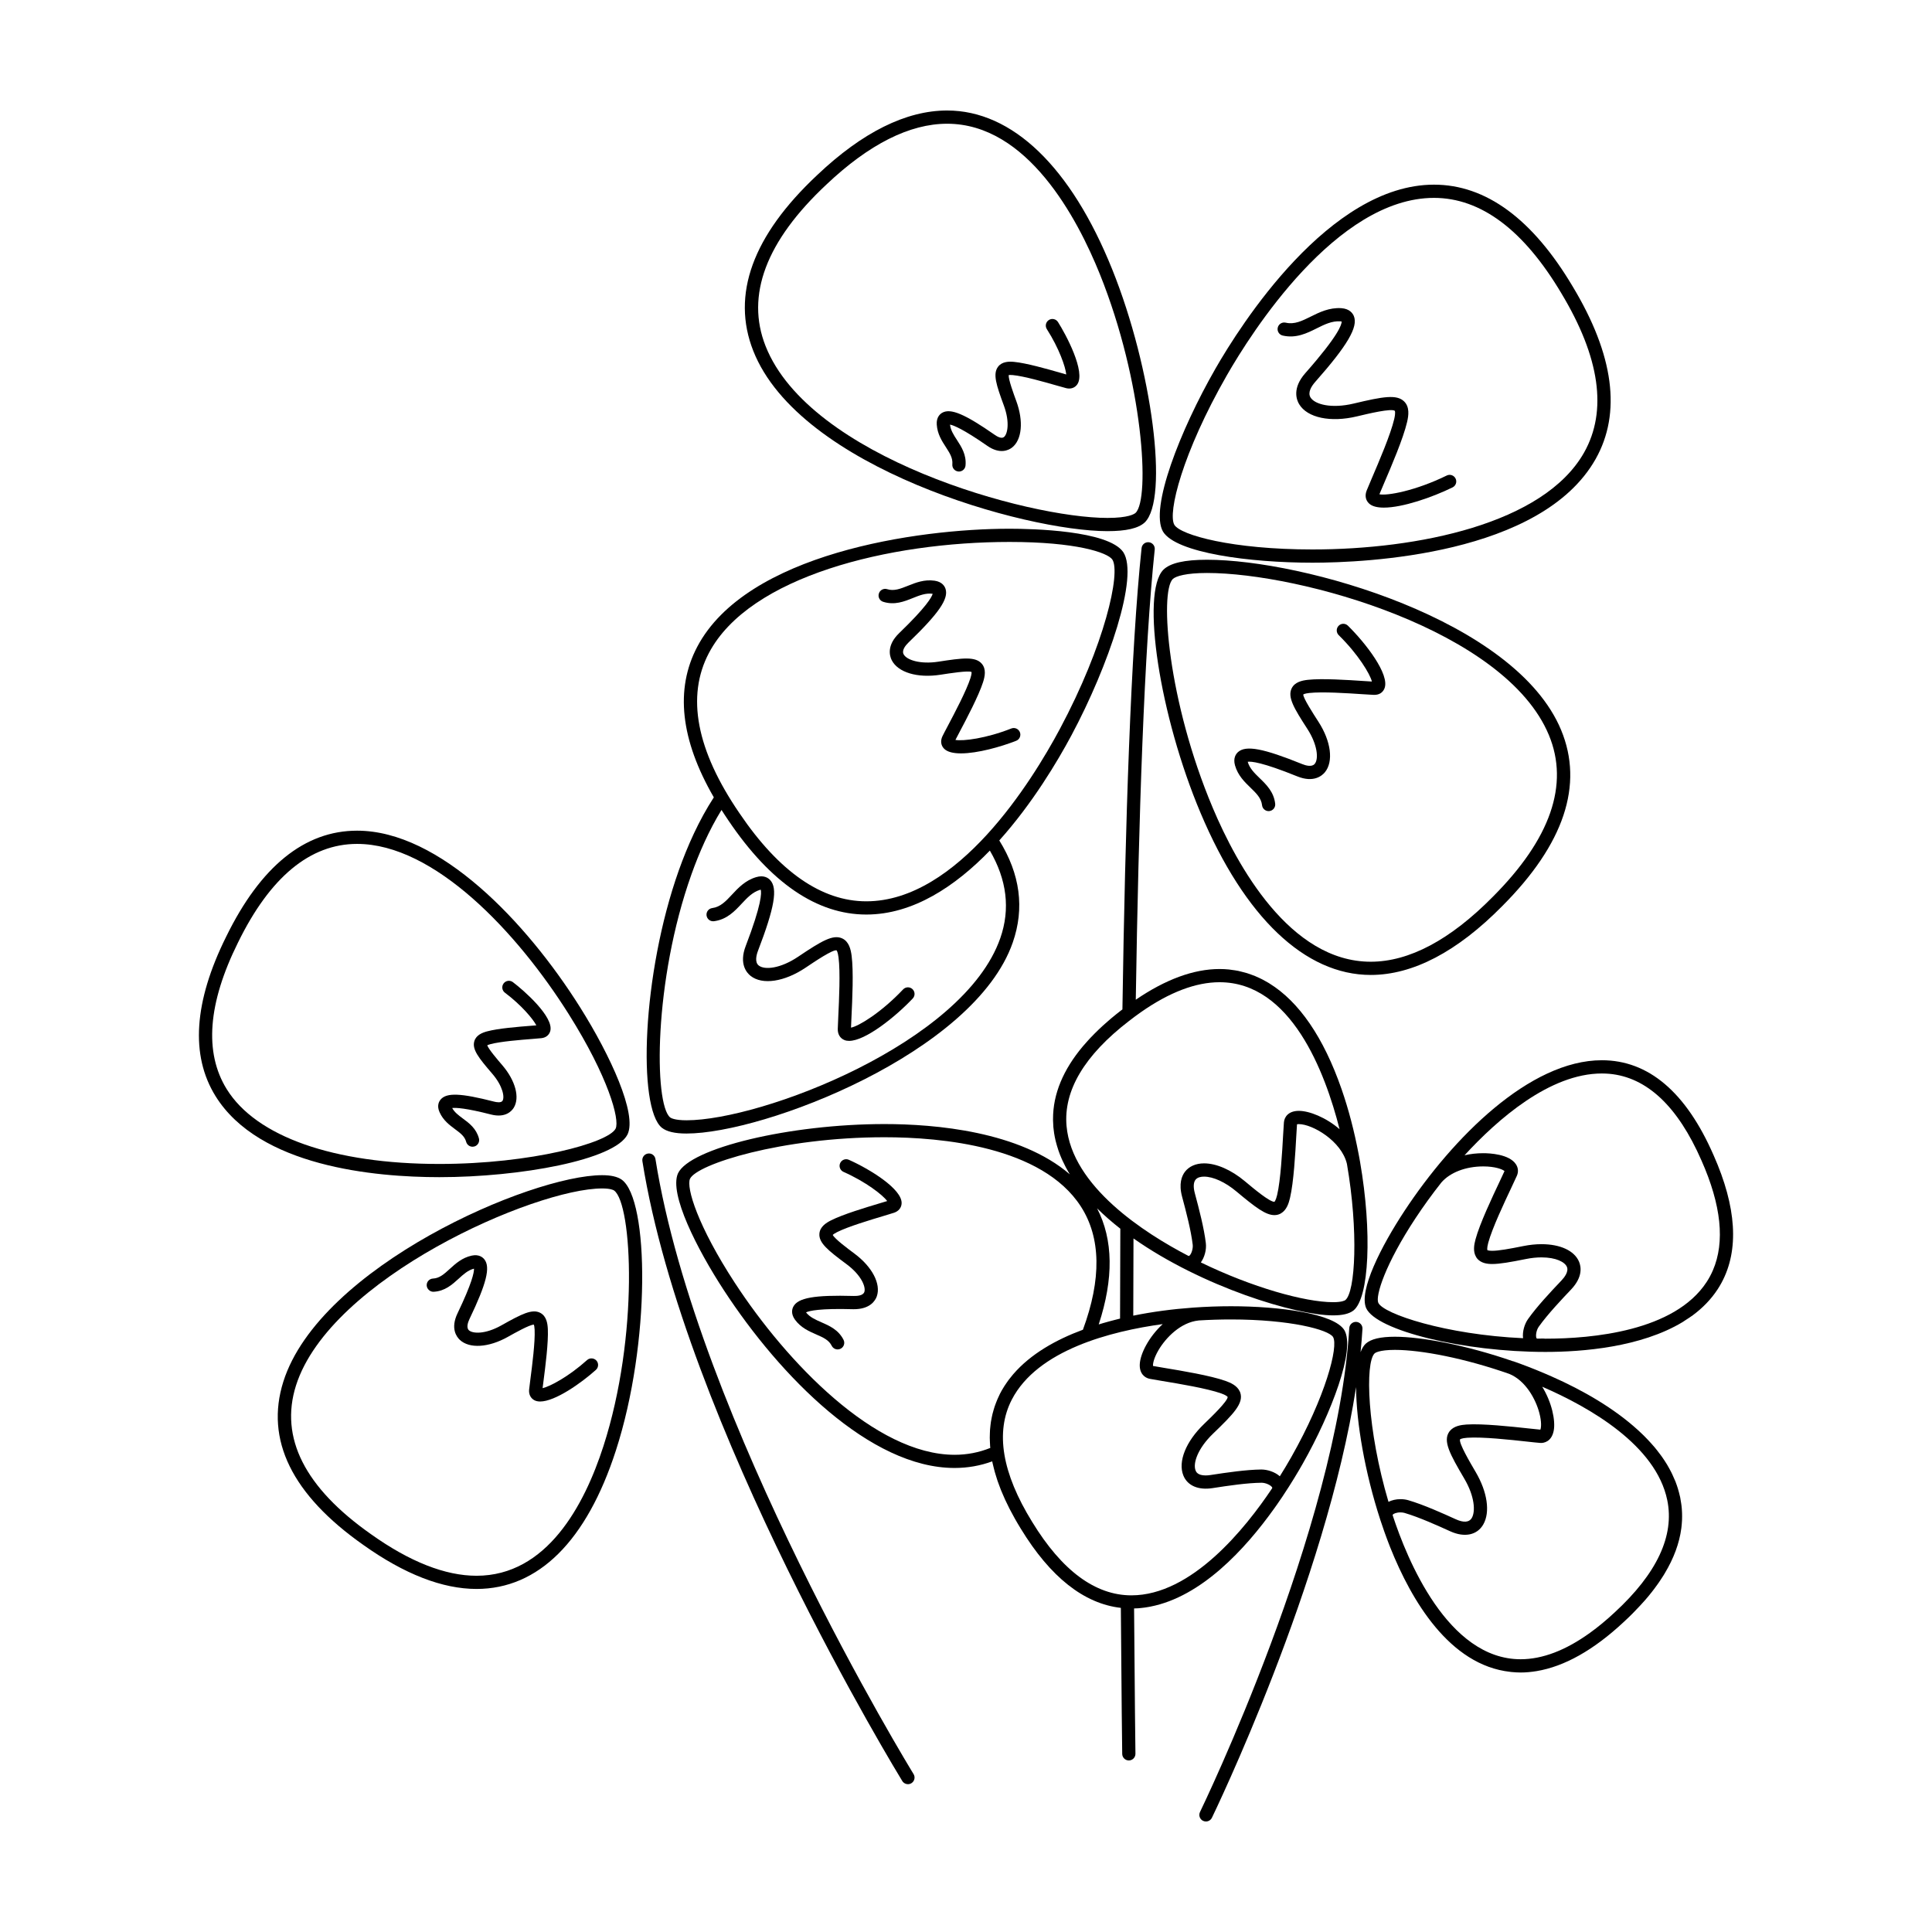 <?xml version="1.0" encoding="UTF-8"?>
<!-- Uploaded to: SVG Repo, www.svgrepo.com, Generator: SVG Repo Mixer Tools -->
<svg fill="#000000" width="800px" height="800px" version="1.1" viewBox="144 144 512 512" xmlns="http://www.w3.org/2000/svg">
 <g>
  <path d="m437.49 284.76c4.961 0 8.184-0.746 9.871-2.301 6.449-6.195 2.016-40.688-8.621-67.098-10.93-27.137-26.461-42.078-43.742-42.078-10.867 0-22.449 5.754-34.414 17.094-17.133 16.047-22.836 31.734-16.953 46.621 12.262 31.027 72.094 47.762 93.859 47.762zm-42.492-107.97c21.25 0 34.484 24.988 40.484 39.883 11.492 28.539 13.352 59.512 9.465 63.238-0.344 0.316-1.891 1.344-7.461 1.344-21.07 0-78.906-15.961-90.602-45.543-5.301-13.418 0.109-27.809 16.098-42.785 11.309-10.711 22.078-16.137 32.016-16.137z"/>
  <path d="m491.81 293.12c13.961 0 60.637-1.98 75.039-27.457 6.898-12.207 4.856-27.598-6.066-45.734-10.641-17.914-23.012-26.992-36.758-26.992-27.785 0-51.348 37.309-57.906 48.738-9.406 16.395-17.48 37.102-13.906 43.215 3.453 5.652 22.945 8.23 39.598 8.23zm65.965-71.398c10.227 16.984 12.254 31.188 6.019 42.215-10.695 18.93-44.199 25.676-71.984 25.676-21.27 0-34.93-3.805-36.59-6.519-1.82-3.113 2.098-19.027 13.934-39.676 6.324-11.02 28.965-46.977 54.871-46.977 12.422 0 23.777 8.5 33.75 25.281z"/>
  <path d="m396.38 267.04c-0.09 0.961 0.613 1.82 1.582 1.91 0.055 0.004 0.109 0.012 0.168 0.012 0.891 0 1.656-0.68 1.742-1.586 0.273-2.863-1.074-4.938-2.262-6.766-0.867-1.336-1.684-2.594-1.848-4.086 0.969 0.188 3.496 1.184 9.875 5.621 3.394 2.363 5.707 1.117 6.551 0.473 2.641-2.039 3.102-6.988 1.145-12.316-0.699-1.906-2.117-5.754-2.019-6.906 0.172-0.023 0.5-0.047 1.082 0.004 2.953 0.277 8.434 1.848 11.707 2.785 1.078 0.309 1.945 0.559 2.457 0.684 1.164 0.293 2.254-0.066 2.898-0.961 2.379-3.305-3.012-13.316-5.082-16.566-0.523-0.816-1.605-1.055-2.418-0.535-0.816 0.52-1.055 1.605-0.535 2.418 3.25 5.082 4.949 10 5.144 12.012-0.422-0.121-0.934-0.262-1.5-0.43-3.613-1.031-9.07-2.594-12.344-2.906-1.293-0.121-3.144-0.121-4.211 1.266-1.465 1.906-0.484 4.852 1.531 10.332 1.629 4.434 0.961 7.594 0 8.332-0.648 0.504-1.785-0.141-2.402-0.574-7.941-5.527-11.707-7.125-13.926-5.879-0.598 0.336-1.594 1.199-1.465 3.133 0.16 2.504 1.359 4.359 2.422 5.992 1.039 1.617 1.859 2.891 1.707 4.539z"/>
  <path d="m484.72 229.51c-0.941-0.215-1.883 0.367-2.102 1.309-0.223 0.941 0.367 1.883 1.309 2.106 3.543 0.82 6.434-0.621 8.992-1.895 2.082-1.039 4.047-2.019 6.293-1.875 0.156 0.012 0.266 0.031 0.344 0.047 0.023 0.801-0.855 3.742-9.613 13.66-3.551 4.019-2.344 7.109-1.652 8.254 2.168 3.606 8.316 4.902 15.305 3.231 2.977-0.715 9.168-2.195 10.051-1.465 0 0.004 0.242 0.414-0.16 2.156-0.945 4.074-4.082 11.371-5.949 15.73-0.609 1.414-1.094 2.555-1.359 3.234-0.523 1.328-0.281 2.586 0.656 3.449 0.82 0.754 2.191 1.074 3.898 1.074 4.973 0 12.812-2.715 18.211-5.359 0.867-0.43 1.23-1.477 0.801-2.344-0.43-0.867-1.477-1.23-2.348-0.801-8.223 4.031-15.758 5.41-17.84 4.969 0.273-0.672 0.695-1.652 1.199-2.836 1.914-4.465 5.125-11.941 6.141-16.32 0.414-1.762 0.695-3.977-0.77-5.43-1.953-1.941-5.566-1.324-13.348 0.535-5.961 1.43-10.367 0.23-11.488-1.621-0.789-1.32 0.258-2.973 1.273-4.125 8.543-9.668 11.406-14.555 10.219-17.438-0.297-0.719-1.129-1.945-3.352-2.086-3.168-0.195-5.785 1.094-8.082 2.238-2.316 1.145-4.301 2.148-6.629 1.602z"/>
  <path d="m308.76 456.62c-1.148-0.797-2.848-1.184-5.184-1.184-18.938 0-74.855 24.254-84.484 54.699-4.871 15.41 2.262 29.98 21.207 43.297 10.867 7.734 20.957 11.656 29.98 11.656 16.402 0 29.18-12.695 36.949-36.723 9.227-28.508 8.809-66.488 1.531-71.746zm-4.859 70.672c-5.059 15.645-15 34.301-33.621 34.301-8.281 0-17.688-3.703-27.957-11.012-17.559-12.344-24.25-25.59-19.891-39.379 9.02-28.516 63.445-52.25 81.145-52.25 2.144 0 2.941 0.387 3.16 0.539 4.836 3.484 6.625 38.547-2.836 67.801z"/>
  <path d="m310.3 444.64c2.578-5.371-4.453-20.793-12.566-33.691-14.238-22.633-37.238-46.812-59.094-46.812-13.91 0-25.59 9.457-34.707 28.102-8.559 17.242-9.508 31.453-2.82 42.234 11.594 18.695 42.152 21.488 59.34 21.488 21.305 0 46.418-4.535 49.848-11.32zm-103.23-50.848c8.484-17.352 19.105-26.148 31.562-26.148 20.426 0 42.387 23.336 56.125 45.176 10.418 16.555 13.543 27.871 12.391 30.273-1.906 3.773-22.359 9.367-46.707 9.367-28.008 0-48.547-7.227-56.359-19.828-6-9.688-4.996-22.75 2.988-38.84z"/>
  <path d="m319.4 442.87c1.309 1.027 3.445 1.527 6.531 1.527 20.52 0 76.262-21.371 86.457-50.613 3.18-9.105 1.961-18.156-3.566-27.059 8.797-9.801 15.441-20.984 19.105-27.824 9.879-18.461 17.949-42.273 13.742-48.594-3.988-5.738-24.066-6.188-30.121-6.188-24.617 0-69.758 6.59-82.77 31.281-5.926 11.238-4.434 24.645 4.394 39.906-3.949 6.07-6.973 12.887-9.246 19.254-9.855 27.676-10.953 63.059-4.527 68.309zm7.832-67.133c2.012-5.637 4.625-11.648 7.977-17.094 0.609 0.953 1.23 1.914 1.895 2.883 11.156 16.48 23.426 24.836 36.48 24.836 12.434 0 23.609-7.527 32.738-16.949 4.508 7.723 5.461 15.488 2.766 23.211-9.73 27.879-63.371 48.262-83.152 48.262-3.129 0-4.133-0.594-4.336-0.754-4.305-3.504-4.398-36.227 5.633-64.395zm4.648-58.703c10.707-20.32 47.73-29.414 79.668-29.414 17.602 0 25.938 2.801 27.227 4.656 2.293 3.441-1.996 22.668-13.934 44.969-7.34 13.715-27.035 45.613-51.262 45.613-11.82 0-23.113-7.84-33.582-23.305-11.453-16.711-14.184-31.02-8.117-42.52z"/>
  <path d="m317.7 451.16c-0.152-0.957-1.027-1.613-2.004-1.457-0.957 0.152-1.605 1.047-1.457 2.004 11.125 69.953 68.305 163.36 68.879 164.29 0.332 0.539 0.906 0.832 1.496 0.832 0.312 0 0.629-0.086 0.918-0.262 0.828-0.508 1.078-1.586 0.574-2.414-0.574-0.918-57.395-93.734-68.406-163z"/>
  <path d="m368.96 451.36c-0.883-0.398-1.918 0.004-2.312 0.887-0.395 0.883 0.004 1.918 0.887 2.312 5.984 2.664 10.367 6.102 11.586 7.727-0.5 0.156-1.129 0.344-1.848 0.559-3.918 1.176-9.84 2.949-13.027 4.555-1.359 0.684-2.938 1.707-3.094 3.512-0.211 2.481 2.328 4.488 7.215 8.125 3.969 2.953 5.133 6.07 4.695 7.344-0.336 0.984-1.891 1.078-2.781 1.062-10.461-0.289-14.809 0.48-16.043 2.836-0.328 0.621-0.695 1.895 0.457 3.473 1.547 2.106 3.691 3.043 5.582 3.875 1.879 0.82 3.367 1.473 4.144 3.023 0.309 0.609 0.926 0.961 1.566 0.961 0.266 0 0.535-0.059 0.785-0.188 0.867-0.438 1.211-1.492 0.777-2.352-1.352-2.676-3.754-3.727-5.871-4.656-1.586-0.695-3.09-1.352-4.074-2.625 0.871-0.414 3.68-1.094 12.574-0.836 4.465 0.035 5.82-2.352 6.188-3.422 1.137-3.285-1.238-7.828-5.914-11.305-1.738-1.289-5.273-3.926-5.769-4.969 0.125-0.125 0.438-0.371 1.137-0.727 2.91-1.473 8.883-3.258 12.453-4.328 1.168-0.348 2.106-0.629 2.66-0.816 1.199-0.402 1.953-1.324 2.004-2.473 0.191-3.801-8.477-9.109-13.977-11.555z"/>
  <path d="m264.6 443.25c1.426 1.059 2.551 1.895 2.941 3.352 0.211 0.781 0.918 1.293 1.691 1.293 0.152 0 0.301-0.02 0.457-0.059 0.934-0.25 1.484-1.215 1.234-2.152-0.711-2.629-2.586-4.027-4.238-5.25-1.184-0.883-2.223-1.648-2.848-2.797 1.004-0.109 3.613 0.004 10.289 1.719 3.836 0.973 5.481-0.922 6.016-1.777 1.672-2.695 0.453-7.234-3.039-11.301-1.195-1.391-3.586-4.176-3.981-5.266 0.152-0.074 0.414-0.18 0.84-0.297 2.664-0.719 7.977-1.137 11.145-1.387 1.055-0.082 1.898-0.152 2.398-0.207 1.168-0.133 2.035-0.832 2.324-1.879 1.02-3.734-7.019-10.793-9.914-12.969-0.777-0.586-1.875-0.422-2.453 0.348-0.578 0.777-0.43 1.875 0.348 2.453 4.352 3.273 7.406 6.914 8.328 8.656-0.379 0.031-0.812 0.066-1.293 0.102-3.5 0.277-8.797 0.695-11.777 1.496-1.199 0.328-2.856 0.941-3.356 2.562-0.68 2.203 1.16 4.484 4.746 8.66 2.84 3.309 3.301 6.231 2.719 7.168-0.383 0.613-1.641 0.367-2.172 0.238-8.934-2.289-12.66-2.438-14.242-0.559-0.434 0.516-1.047 1.633-0.277 3.344 0.961 2.168 2.637 3.41 4.113 4.508z"/>
  <path d="m333.22 388.13c3.41-0.441 5.492-2.672 7.324-4.637 1.473-1.578 2.867-3.066 4.852-3.672 0.082-0.023 0.145-0.039 0.203-0.051 0.246 0.812 0.273 3.856-3.981 14.941-1.824 4.758 0.293 7.109 1.285 7.898 3.117 2.484 8.984 1.605 14.605-2.176 2.328-1.566 7.168-4.832 8.188-4.578 0.016 0.012 0.324 0.309 0.523 1.867 0.504 3.863 0.145 11.266-0.066 15.684-0.07 1.449-0.125 2.621-0.137 3.305-0.02 1.387 0.625 2.449 1.773 2.918 0.367 0.152 0.781 0.215 1.234 0.215 4.289 0 12.148-6.254 16.863-11.234 0.664-0.707 0.637-1.812-0.07-2.481-0.699-0.66-1.812-0.637-2.481 0.07-5.805 6.137-11.734 9.738-13.809 10.137 0.02-0.676 0.066-1.629 0.121-2.762 0.23-4.832 0.578-12.133 0.039-16.305-0.223-1.707-0.707-3.773-2.519-4.594-2.41-1.082-5.387 0.645-11.629 4.848-4.715 3.176-8.906 3.578-10.465 2.344-1.129-0.898-0.605-2.832-0.195-3.906 4.394-11.461 5.269-16.539 3.219-18.742-0.516-0.555-1.676-1.387-3.734-0.762-2.887 0.871-4.75 2.871-6.394 4.637-1.637 1.758-3.059 3.269-5.215 3.551-0.957 0.125-1.637 1.004-1.512 1.965 0.137 0.973 1.004 1.641 1.977 1.52z"/>
  <path d="m299.57 504.44c-4.871 4.379-9.801 6.984-11.777 7.438 0.059-0.516 0.145-1.16 0.242-1.895 0.492-3.812 1.32-10.195 1.148-13.773-0.074-1.523-0.363-3.379-1.945-4.258-2.176-1.199-5.055 0.297-10.359 3.281-4.312 2.422-7.637 2.215-8.621 1.293-0.754-0.711-0.223-2.168 0.16-2.973 4.519-9.438 5.594-13.723 3.945-15.809-0.434-0.543-1.438-1.406-3.356-0.992-2.555 0.555-4.289 2.133-5.812 3.523-1.516 1.379-2.715 2.473-4.449 2.555-0.969 0.047-1.715 0.867-1.668 1.832 0.051 0.969 0.945 1.723 1.832 1.668 2.992-0.145 4.934-1.91 6.641-3.465 1.281-1.168 2.492-2.273 4.066-2.66 0.035 1.012-0.543 3.863-4.363 11.828-1.934 4.035-0.223 6.266 0.605 7.043 2.535 2.379 7.652 2.062 12.734-0.797 1.891-1.062 5.734-3.219 6.887-3.246 0.066 0.168 0.16 0.551 0.203 1.336 0.156 3.266-0.645 9.457-1.125 13.156-0.156 1.199-0.277 2.168-0.336 2.734-0.121 1.258 0.418 2.324 1.441 2.84 0.422 0.211 0.922 0.312 1.484 0.312 3.941 0 10.848-4.852 14.773-8.379 0.719-0.645 0.781-1.754 0.133-2.473-0.656-0.711-1.766-0.766-2.484-0.121z"/>
  <path d="m463.87 292.34c-5.981 0-9.758 0.863-11.578 2.66-5.992 6.16-1.004 38.707 9.891 64.492 11.68 27.648 27.688 42.879 45.074 42.879 11.176 0 22.91-6.144 34.859-18.258 16.379-16.41 21.629-32.102 15.598-46.645-12.117-29.203-68.348-45.129-93.844-45.129zm1.539 65.785c-11.969-28.336-14.102-57.09-10.629-60.66 0.797-0.785 3.598-1.621 9.09-1.621 24.703 0 79.074 15.164 90.605 42.965 5.438 13.105 0.441 27.512-14.848 42.832-11.273 11.426-22.168 17.227-32.371 17.227-21.438-0.004-35.422-25.527-41.848-40.742z"/>
  <path d="m498.75 309.84c-0.68 0.691-0.664 1.797 0.023 2.481 5.168 5.074 8.293 10.289 8.797 12.293-0.578-0.031-1.34-0.082-2.227-0.141-4.098-0.273-10.949-0.73-14.738-0.312-1.586 0.176-3.512 0.594-4.316 2.293-1.113 2.344 0.664 5.289 4.18 10.723 2.637 4.074 3.059 7.91 1.945 9.254-0.754 0.918-2.41 0.43-3.32 0.059-10.324-4.18-14.93-5.043-17.004-3.184-0.535 0.48-1.352 1.578-0.801 3.527 0.75 2.66 2.535 4.387 4.109 5.914 1.531 1.48 2.852 2.762 3.059 4.648 0.102 0.898 0.863 1.559 1.738 1.559 0.066 0 0.133-0.004 0.195-0.012 0.961-0.105 1.652-0.973 1.547-1.934-0.348-3.141-2.344-5.074-4.106-6.781-1.375-1.336-2.68-2.602-3.176-4.348 0.902-0.141 3.856 0.109 13.113 3.859 4.352 1.77 6.578-0.16 7.336-1.074 2.332-2.82 1.648-8.207-1.703-13.391-1.336-2.066-4.109-6.359-4.016-7.231 0.012-0.012 0.301-0.25 1.598-0.395 3.477-0.383 10.137 0.059 14.117 0.324 1.293 0.086 2.336 0.156 2.957 0.176 1.402 0.047 2.359-0.574 2.82-1.652 1.582-3.688-5.082-12.184-9.656-16.672-0.691-0.691-1.797-0.68-2.473 0.016z"/>
  <path d="m378.04 303.48c3.012 0.961 5.586-0.074 7.863-0.988 1.785-0.715 3.461-1.387 5.266-1.129-0.246 0.891-1.676 3.481-8.867 10.41-3.387 3.258-2.527 6.074-2.004 7.141 1.629 3.281 6.816 4.848 12.93 3.898 2.43-0.379 7.473-1.164 8.238-0.719 0.004 0.016 0.105 0.379-0.289 1.617-1.066 3.336-4.188 9.238-6.051 12.766-0.605 1.145-1.094 2.066-1.359 2.621-0.57 1.168-0.438 2.387 0.363 3.25 0.863 0.934 2.504 1.309 4.539 1.309 4.379 0 10.551-1.734 14.625-3.336 0.902-0.352 1.344-1.371 0.988-2.273-0.359-0.902-1.375-1.344-2.273-0.988-6.734 2.656-12.781 3.387-14.812 3.027 0.262-0.516 0.621-1.188 1.031-1.969 1.918-3.629 5.129-9.707 6.293-13.34 0.484-1.523 0.887-3.449-0.332-4.875-1.688-1.969-5.106-1.543-11.492-0.551-4.805 0.75-8.469-0.43-9.246-1.996-0.527-1.062 0.586-2.371 1.293-3.059 8.02-7.723 10.688-11.578 9.836-14.234-0.223-0.684-0.887-1.875-2.891-2.168-2.731-0.395-5.039 0.527-7.078 1.344-1.977 0.789-3.688 1.477-5.492 0.902-0.926-0.297-1.91 0.215-2.203 1.137-0.305 0.922 0.203 1.91 1.125 2.203z"/>
  <path d="m579.72 568.33c0.328-0.371 0.648-0.742 0.961-1.113 0.344-0.406 0.672-0.816 0.992-1.223 0.242-0.309 0.484-0.613 0.715-0.926 0.344-0.453 0.68-0.91 0.996-1.367 0.172-0.242 0.336-0.484 0.5-0.73 0.348-0.508 0.68-1.02 0.996-1.527 0.098-0.152 0.18-0.309 0.273-0.457 2.418-4.016 3.891-8 4.41-11.941 0.012-0.059 0.02-0.125 0.023-0.188 0.074-0.605 0.125-1.211 0.156-1.809 0.004-0.109 0.012-0.223 0.016-0.328 0.02-0.57 0.023-1.137 0.004-1.707-0.004-0.145-0.016-0.293-0.02-0.438-0.023-0.539-0.066-1.078-0.133-1.617-0.02-0.188-0.055-0.371-0.082-0.559-0.07-0.504-0.145-1.004-0.246-1.5-0.004-0.023-0.004-0.051-0.012-0.074-0.098-0.469-0.223-0.934-0.344-1.395-0.086-0.312-0.172-0.621-0.266-0.934-0.168-0.551-0.348-1.09-0.555-1.621-0.023-0.07-0.047-0.141-0.07-0.211-0.051-0.133-0.121-0.262-0.176-0.395-0.215-0.535-0.449-1.059-0.699-1.582-0.09-0.191-0.188-0.383-0.281-0.574-0.316-0.625-0.656-1.238-1.012-1.844-0.035-0.059-0.066-0.121-0.105-0.18-0.398-0.66-0.832-1.305-1.273-1.945-0.141-0.203-0.293-0.402-0.441-0.605-0.312-0.422-0.629-0.84-0.961-1.254-0.203-0.25-0.402-0.504-0.609-0.754-0.297-0.352-0.605-0.699-0.918-1.043-0.523-0.586-1.074-1.164-1.637-1.734-0.137-0.141-0.273-0.281-0.414-0.418-0.434-0.422-0.875-0.84-1.328-1.258-0.047-0.039-0.098-0.086-0.141-0.125-6.254-5.691-14.379-10.445-22.91-14.207-0.258-0.117-0.516-0.227-0.77-0.336-0.316-0.137-0.629-0.277-0.945-0.406-3.195-1.367-6.07-2.449-8.352-3.246-0.051-0.016-0.098-0.012-0.145-0.02-12.359-4.281-24.273-6.488-31.246-6.488-3.844 0-6.375 0.598-7.754 1.855-0.543 0.516-0.992 1.281-1.355 2.242 0.211-2.086 0.383-4.144 0.504-6.176 0.059-0.969-0.68-1.797-1.641-1.855-0.953-0.055-1.797 0.676-1.855 1.641-3.164 53.117-39.191 127.49-39.555 128.24-0.422 0.871-0.066 1.918 0.805 2.344 0.25 0.117 0.512 0.172 0.77 0.172 0.648 0 1.273-0.363 1.578-0.984 0.332-0.68 30.27-62.473 38.207-114.13 0.039 9.375 2.367 22.73 6.394 35.086 0.004 0.02 0.004 0.039 0.016 0.059 0.324 0.984 0.672 2.016 1.047 3.074 0.051 0.137 0.102 0.273 0.145 0.406 0.156 0.434 0.316 0.871 0.48 1.316 0.109 0.301 0.227 0.598 0.336 0.898 0.109 0.289 0.223 0.57 0.332 0.863 0.082 0.211 0.16 0.43 0.246 0.637 0.023 0.066 0.051 0.121 0.074 0.188 5.594 13.996 15.672 31.152 31.785 32.934 0.109 0.016 0.223 0.023 0.328 0.039 0.797 0.074 1.598 0.133 2.418 0.133 1.387 0 2.785-0.133 4.203-0.363 7.379-1.215 15.133-5.562 23.113-13.008 0.812-0.746 1.582-1.492 2.332-2.238 0.281-0.281 0.543-0.562 0.816-0.848 0.441-0.457 0.887-0.91 1.305-1.371 0.348-0.355 0.652-0.715 0.973-1.074zm-7.797 2.957c-2.211 2.062-4.398 3.871-6.551 5.422-6.453 4.656-12.617 7.008-18.391 7.008-19.34 0-30.133-26.617-33.871-38.039-0.066-0.207-0.031-0.25-0.02-0.273 0.18-0.246 0.953-0.605 2.047-0.605 0.395 0 0.762 0.051 1.066 0.137 3.883 1.133 9.027 3.465 12.102 4.863 3.856 1.758 7.184 0.992 8.785-1.812 1.867-3.269 1.09-8.605-2.035-13.914-1.449-2.469-4.481-7.609-4.133-8.625 0.004-0.004 0.316-0.316 1.941-0.43 3.996-0.277 11.34 0.527 15.945 1.031 1.457 0.16 2.629 0.289 3.324 0.336 0.047 0.004 0.223 0.012 0.266 0.012 0.641 0 2.781-0.238 3.356-3.269 0.508-2.676-0.5-7.492-3.055-11.637 12.75 5.523 30.137 15.551 33.141 30.043 1.957 9.434-2.723 19.438-13.918 29.754zm-27.93-63.184c4.312 1.789 6.977 6.664 7.949 10.348 0.641 2.418 0.48 3.918 0.273 4.422-0.684-0.059-1.738-0.176-3.019-0.312-4.742-0.52-12.332-1.328-16.559-1.047-1.477 0.102-3.309 0.383-4.394 1.684-0.031 0.035-0.156 0.191-0.18 0.23-1.719 2.481 0.188 5.961 3.984 12.414 2.777 4.711 2.988 8.695 2.012 10.402-0.719 1.25-2.211 1.309-4.293 0.363-3.16-1.438-8.449-3.84-12.57-5.039-0.621-0.18-1.328-0.277-2.051-0.277-1.199 0-2.277 0.266-3.184 0.711-5.664-19.098-6.246-36.902-3.664-39.352 0.105-0.098 1.133-0.918 5.375-0.918 7.023 0.008 18.527 2.234 30.32 6.371z"/>
  <path d="m598.11 450.13c-7.285-16.691-17.246-25.156-29.605-25.156-19.145 0-39.555 20.602-52.273 39.883-6.227 9.438-12.176 21.164-10.191 25.801 2.699 5.969 25.789 11.617 47.508 11.617 9.758 0 25.27-1.215 36.387-7.93 0.262-0.156 0.504-0.344 0.762-0.508 0.648-0.418 1.305-0.832 1.918-1.285 2.578-1.914 4.828-4.195 6.594-6.906 0.363-0.555 0.699-1.125 1.012-1.703 4.703-8.688 3.992-20.055-2.109-33.812zm-44.551 48.637c-0.66-0.082-1.402-0.004-2.074-0.016-0.238-0.004-0.258-0.047-0.293-0.121-0.289-0.578-0.07-2.098 0.598-3.043 2.363-3.332 6.387-7.57 8.555-9.848 3.164-3.336 2.676-6.07 2.102-7.406-1.238-2.891-4.957-4.613-9.941-4.613-1.547 0-3.168 0.172-4.828 0.504-3.824 0.77-6.535 1.25-8.219 1.25-0.969 0-1.266-0.16-1.285-0.168-0.016-0.035-0.176-0.469 0.227-1.969 1.039-3.836 4.258-10.652 6.184-14.727 0.629-1.328 1.133-2.402 1.41-3.039 0.441-1.02 0.352-2.09-0.258-3.023-1.789-2.727-7.074-2.938-8.652-2.938-1.719 0-3.391 0.188-4.969 0.551 8.723-9.508 22.586-21.676 36.387-21.676 0.676 0 1.344 0.031 2.012 0.09 9.926 0.906 18.121 8.621 24.391 22.969 5.254 11.84 6.262 21.613 3.023 29.113-0.465 1.074-1.012 2.098-1.648 3.074-8.516 13.086-30.414 15.035-42.719 15.035zm-34.398-31.98c2.039-3.09 4.332-6.273 6.82-9.418 2.312-2.664 6.457-4.258 11.113-4.258 3.125 0 5.094 0.762 5.617 1.238-0.277 0.629-0.734 1.594-1.285 2.762-1.977 4.18-5.281 11.176-6.394 15.305-0.387 1.426-0.719 3.25 0.152 4.695 0.023 0.047 0.133 0.211 0.16 0.258 1.055 1.441 2.863 1.605 4.125 1.605 1.984 0 4.769-0.484 8.914-1.32 1.426-0.289 2.816-0.434 4.133-0.434 3.898 0 6.188 1.254 6.723 2.5 0.543 1.266-0.66 2.801-1.422 3.606-3.078 3.238-6.559 6.973-8.871 10.238-0.91 1.289-1.535 3.285-1.32 5.074-20.453-0.934-37.023-6.43-38.363-9.387-0.793-1.824 1.816-10.223 9.898-22.465z"/>
  <path d="m445.64 570.21c0.273-0.02 0.543-0.051 0.816-0.082 0.301-0.031 0.598-0.059 0.902-0.105 0.371-0.051 0.75-0.117 1.117-0.18 0.152-0.023 0.297-0.055 0.449-0.086 13.438-2.637 25.008-15.141 32.77-26.016 0.035-0.047 0.066-0.098 0.102-0.141 0.238-0.332 0.473-0.664 0.699-0.992 0.535-0.762 1.031-1.496 1.508-2.203 0.004-0.012 0.012-0.02 0.016-0.035 2.156-3.234 3.93-6.195 5.25-8.531 7.578-13.387 14.012-30.32 10.984-35.363-2.734-4.359-17.051-6.309-30.023-6.309-3.273 0-6.644 0.121-10.051 0.363-0.051 0.004-0.102 0.004-0.152 0.012-5.246 0.383-10.555 1.074-15.699 2.121 0.012-6.711 0.031-13.547 0.059-20.465 18.242 12.832 43.035 20.391 52.906 20.391 2.481 0 4.227-0.414 5.375-1.285 4.191-3.316 4.988-20.816 1.773-39.332v-0.023c-0.031-0.168-0.066-0.359-0.098-0.527-0.023-0.141-0.051-0.289-0.074-0.43-0.074-0.402-0.156-0.832-0.242-1.273-1.102-5.785-2.594-11.617-4.5-17.098-4.769-13.723-11.266-23.148-19.121-28-0.105-0.066-0.207-0.133-0.312-0.195-0.484-0.289-0.973-0.559-1.461-0.816-0.258-0.137-0.523-0.262-0.785-0.387-0.414-0.195-0.828-0.387-1.246-0.559-0.367-0.152-0.742-0.289-1.117-0.418-0.359-0.125-0.711-0.258-1.066-0.367-0.457-0.141-0.926-0.25-1.395-0.367-0.301-0.074-0.605-0.16-0.91-0.223-0.555-0.109-1.125-0.188-1.699-0.262-0.242-0.031-0.48-0.082-0.719-0.102-0.816-0.082-1.648-0.125-2.504-0.125-6.848 0-14.305 2.746-22.199 8.137 0.746-47.977 2.238-92.938 5.023-119.31 0.102-0.961-0.594-1.824-1.559-1.926-0.973-0.098-1.828 0.594-1.926 1.559-2.848 26.945-4.344 73.184-5.078 122.25-0.137 0.105-0.273 0.195-0.406 0.301-0.883 0.676-1.719 1.359-2.535 2.039-0.316 0.262-0.613 0.527-0.922 0.797-0.473 0.406-0.941 0.816-1.391 1.23-0.371 0.336-0.73 0.68-1.09 1.023-0.336 0.324-0.672 0.645-0.992 0.973-0.398 0.398-0.789 0.797-1.168 1.199-0.215 0.23-0.43 0.469-0.641 0.699-0.438 0.48-0.871 0.961-1.273 1.441-0.004 0.004-0.004 0.004-0.012 0.012-5.309 6.301-7.965 12.75-7.957 19.301v0.359c0.012 0.52 0.031 1.039 0.074 1.559 0.004 0.098 0.004 0.188 0.016 0.281 0.02 0.203 0.051 0.402 0.074 0.605 0.039 0.324 0.066 0.648 0.121 0.973 0.102 0.656 0.23 1.305 0.383 1.945 0.039 0.172 0.086 0.336 0.133 0.508 0.16 0.629 0.344 1.254 0.551 1.867 0.02 0.066 0.035 0.133 0.055 0.195 0.012 0.031 0.023 0.055 0.031 0.086 0.25 0.734 0.539 1.465 0.852 2.18 0.07 0.168 0.145 0.328 0.223 0.488 0.266 0.586 0.551 1.16 0.848 1.727 0.191 0.363 0.395 0.719 0.598 1.078 0.16 0.281 0.316 0.559 0.488 0.836-13.23-11.395-35.668-13.324-49.133-13.324-25.004 0-51.59 6.344-54.715 13.082-2.387 5.43 5.074 20.086 12.188 30.984 14.855 22.758 38.711 47.074 61.113 47.074 3.492 0 6.816-0.594 9.984-1.75 0.031 0.145 0.059 0.293 0.09 0.438 0.074 0.344 0.168 0.691 0.25 1.031 0.105 0.434 0.207 0.867 0.332 1.305 0.102 0.359 0.223 0.727 0.332 1.09 0.137 0.434 0.262 0.863 0.406 1.301 0.133 0.387 0.289 0.781 0.434 1.176 0.156 0.422 0.301 0.836 0.473 1.266 0.172 0.43 0.367 0.863 0.555 1.289 0.172 0.398 0.332 0.797 0.52 1.199 0.215 0.473 0.465 0.957 0.695 1.438 0.18 0.367 0.348 0.734 0.539 1.102 0.289 0.559 0.598 1.125 0.91 1.688 0.168 0.301 0.316 0.598 0.488 0.902 0.492 0.871 1.02 1.754 1.566 2.644 7.82 12.816 16.723 19.84 26.496 20.957 0.16 23.234 0.352 38.117 0.363 38.707 0.016 0.957 0.797 1.727 1.754 1.727h0.023c0.969-0.016 1.738-0.805 1.727-1.777-0.012-0.59-0.195-15.387-0.359-38.508 0.375-0.008 0.738-0.02 1.098-0.043zm-106.86-86.176c-9.922-15.199-12.938-25.328-11.93-27.629 1.793-3.871 24.25-11.023 51.52-11.023 15.035 0 41.789 2.387 52.078 18.363 5.316 8.262 5.492 19.219 0.535 32.648-7.125 2.637-13.82 6.398-18.453 11.773-0.023 0.023-0.051 0.055-0.07 0.082-0.289 0.336-0.562 0.684-0.84 1.039-0.125 0.168-0.258 0.328-0.383 0.492-0.195 0.266-0.383 0.539-0.57 0.812-0.176 0.258-0.352 0.516-0.52 0.777-0.145 0.23-0.281 0.465-0.422 0.699-0.105 0.18-0.223 0.352-0.324 0.539-0.059 0.109-0.109 0.227-0.172 0.344-0.066 0.121-0.141 0.238-0.203 0.359-0.098 0.191-0.176 0.383-0.266 0.574-0.156 0.316-0.309 0.637-0.441 0.957-0.133 0.301-0.25 0.609-0.367 0.918-0.133 0.336-0.258 0.672-0.371 1.012-0.102 0.301-0.191 0.609-0.277 0.918-0.102 0.352-0.207 0.707-0.293 1.062-0.074 0.301-0.137 0.609-0.195 0.918-0.074 0.367-0.152 0.742-0.211 1.113-0.047 0.301-0.082 0.613-0.117 0.922-0.047 0.387-0.098 0.77-0.121 1.164-0.023 0.309-0.031 0.613-0.039 0.926-0.016 0.402-0.035 0.805-0.031 1.215 0 0.309 0.02 0.625 0.031 0.938 0.016 0.414 0.023 0.832 0.059 1.25 0.016 0.172 0.031 0.344 0.051 0.52-3.004 1.203-6.156 1.82-9.457 1.82-21.043-0.016-44.5-24.52-58.199-45.504zm158.49 14.281c1.496 2.488-1.984 15.789-11.047 31.801-1.004 1.77-2.019 3.457-3.055 5.113-1.336-1.176-3.309-1.793-4.918-1.793-3.988 0.047-9.043 0.781-13.469 1.465-0.457 0.07-0.891 0.105-1.289 0.105-2.121 0-2.516-0.977-2.644-1.301-0.77-1.91 0.578-5.883 4.641-9.789 5.394-5.195 8.168-8.035 7.184-10.883-0.016-0.051-0.098-0.23-0.117-0.277-0.695-1.543-2.383-2.301-3.773-2.797-4.031-1.43-11.664-2.695-16.223-3.449-1.273-0.211-2.324-0.383-2.996-0.516-0.07-0.543 0.188-2.031 1.449-4.191 1.949-3.32 5.894-7.371 10.605-7.856 0.016 0 0.02-0.012 0.035-0.012 2.902-0.18 5.777-0.266 8.586-0.266 15.734 0.004 25.82 2.719 27.031 4.644zm-85.129 16.598c6.793-13.145 26.223-18.129 39.992-20.012-3.641 3.352-5.949 7.809-6.082 10.637-0.117 2.445 1.281 3.598 2.625 3.863 0.684 0.137 1.855 0.332 3.305 0.57 4.445 0.734 11.887 1.969 15.629 3.293 1.223 0.434 1.605 0.77 1.742 0.957-0.09 1.203-4.266 5.223-6.293 7.176-4.793 4.609-6.938 9.961-5.457 13.629 1.078 2.672 3.93 3.934 7.723 3.344 4.301-0.672 9.215-1.387 13-1.426 1.152 0 2.516 0.684 2.816 1.246 0.039 0.07 0.059 0.109-0.059 0.289-7.059 10.57-21.281 28.305-37.246 28.305-9.574 0-18.418-6.543-26.305-19.469-8-12.945-9.812-23.844-5.391-32.402zm28.688-21.473c-0.344 0.082-0.68 0.172-1.02 0.258-0.004 0-0.016 0.004-0.02 0.004-0.559 0.141-1.109 0.281-1.664 0.434-0.266 0.07-0.535 0.145-0.801 0.223-0.328 0.09-0.656 0.18-0.984 0.277-0.387 0.109-0.781 0.23-1.168 0.352 3.996-12.156 3.856-22.465-0.43-30.762 1.895 1.875 3.961 3.672 6.156 5.391-0.035 8.062-0.062 16.023-0.07 23.824zm-14.184-51.043c-0.828-9.367 4.734-18.727 16.551-27.824 1.094-0.852 2.176-1.652 3.246-2.398 7.5-5.231 14.469-7.875 20.75-7.875 18.898 0 27.945 23.703 31.809 38.953-3.586-3.117-8.039-4.863-10.781-4.863-2.731 0-3.844 1.57-3.969 3.039-0.059 0.695-0.125 1.879-0.211 3.352-0.25 4.5-0.672 12.027-1.582 15.887-0.367 1.547-0.727 1.828-0.727 1.832-1.301 0-5.402-3.426-7.848-5.477-3.586-2.996-7.523-4.719-10.785-4.719-2.172 0-3.965 0.785-5.062 2.211-0.863 1.125-1.691 3.18-0.777 6.594 1.133 4.207 2.371 9.008 2.82 12.734 0.109 0.934-0.238 2.223-0.754 2.812-0.133 0.145-0.23 0.195-0.258 0.195-0.012 0-0.082-0.004-0.207-0.066-11.426-5.941-30.797-18.32-32.215-34.387zm35.59 36.16c0.984-1.359 1.531-3.367 1.324-5.117-0.473-3.961-1.758-8.902-2.918-13.23-0.43-1.586-0.367-2.852 0.172-3.551 0.535-0.695 1.531-0.84 2.277-0.84 2.422 0 5.617 1.461 8.539 3.906 5.117 4.277 7.785 6.293 10.098 6.293 0.535 0 1.039-0.109 1.5-0.332 0.047-0.02 0.215-0.117 0.262-0.145 1.457-0.855 2.035-2.613 2.371-4.055 0.988-4.16 1.414-11.879 1.672-16.496 0.07-1.289 0.133-2.348 0.188-3.039 0.102-0.02 0.262-0.047 0.5-0.047 3.559 0 11.289 4.438 12.73 10.539 3.09 17.828 2.238 33.992-0.43 36.102-0.121 0.09-0.84 0.551-3.231 0.551-7.523-0.012-21.504-3.945-35.055-10.539z"/>
 </g>
</svg>